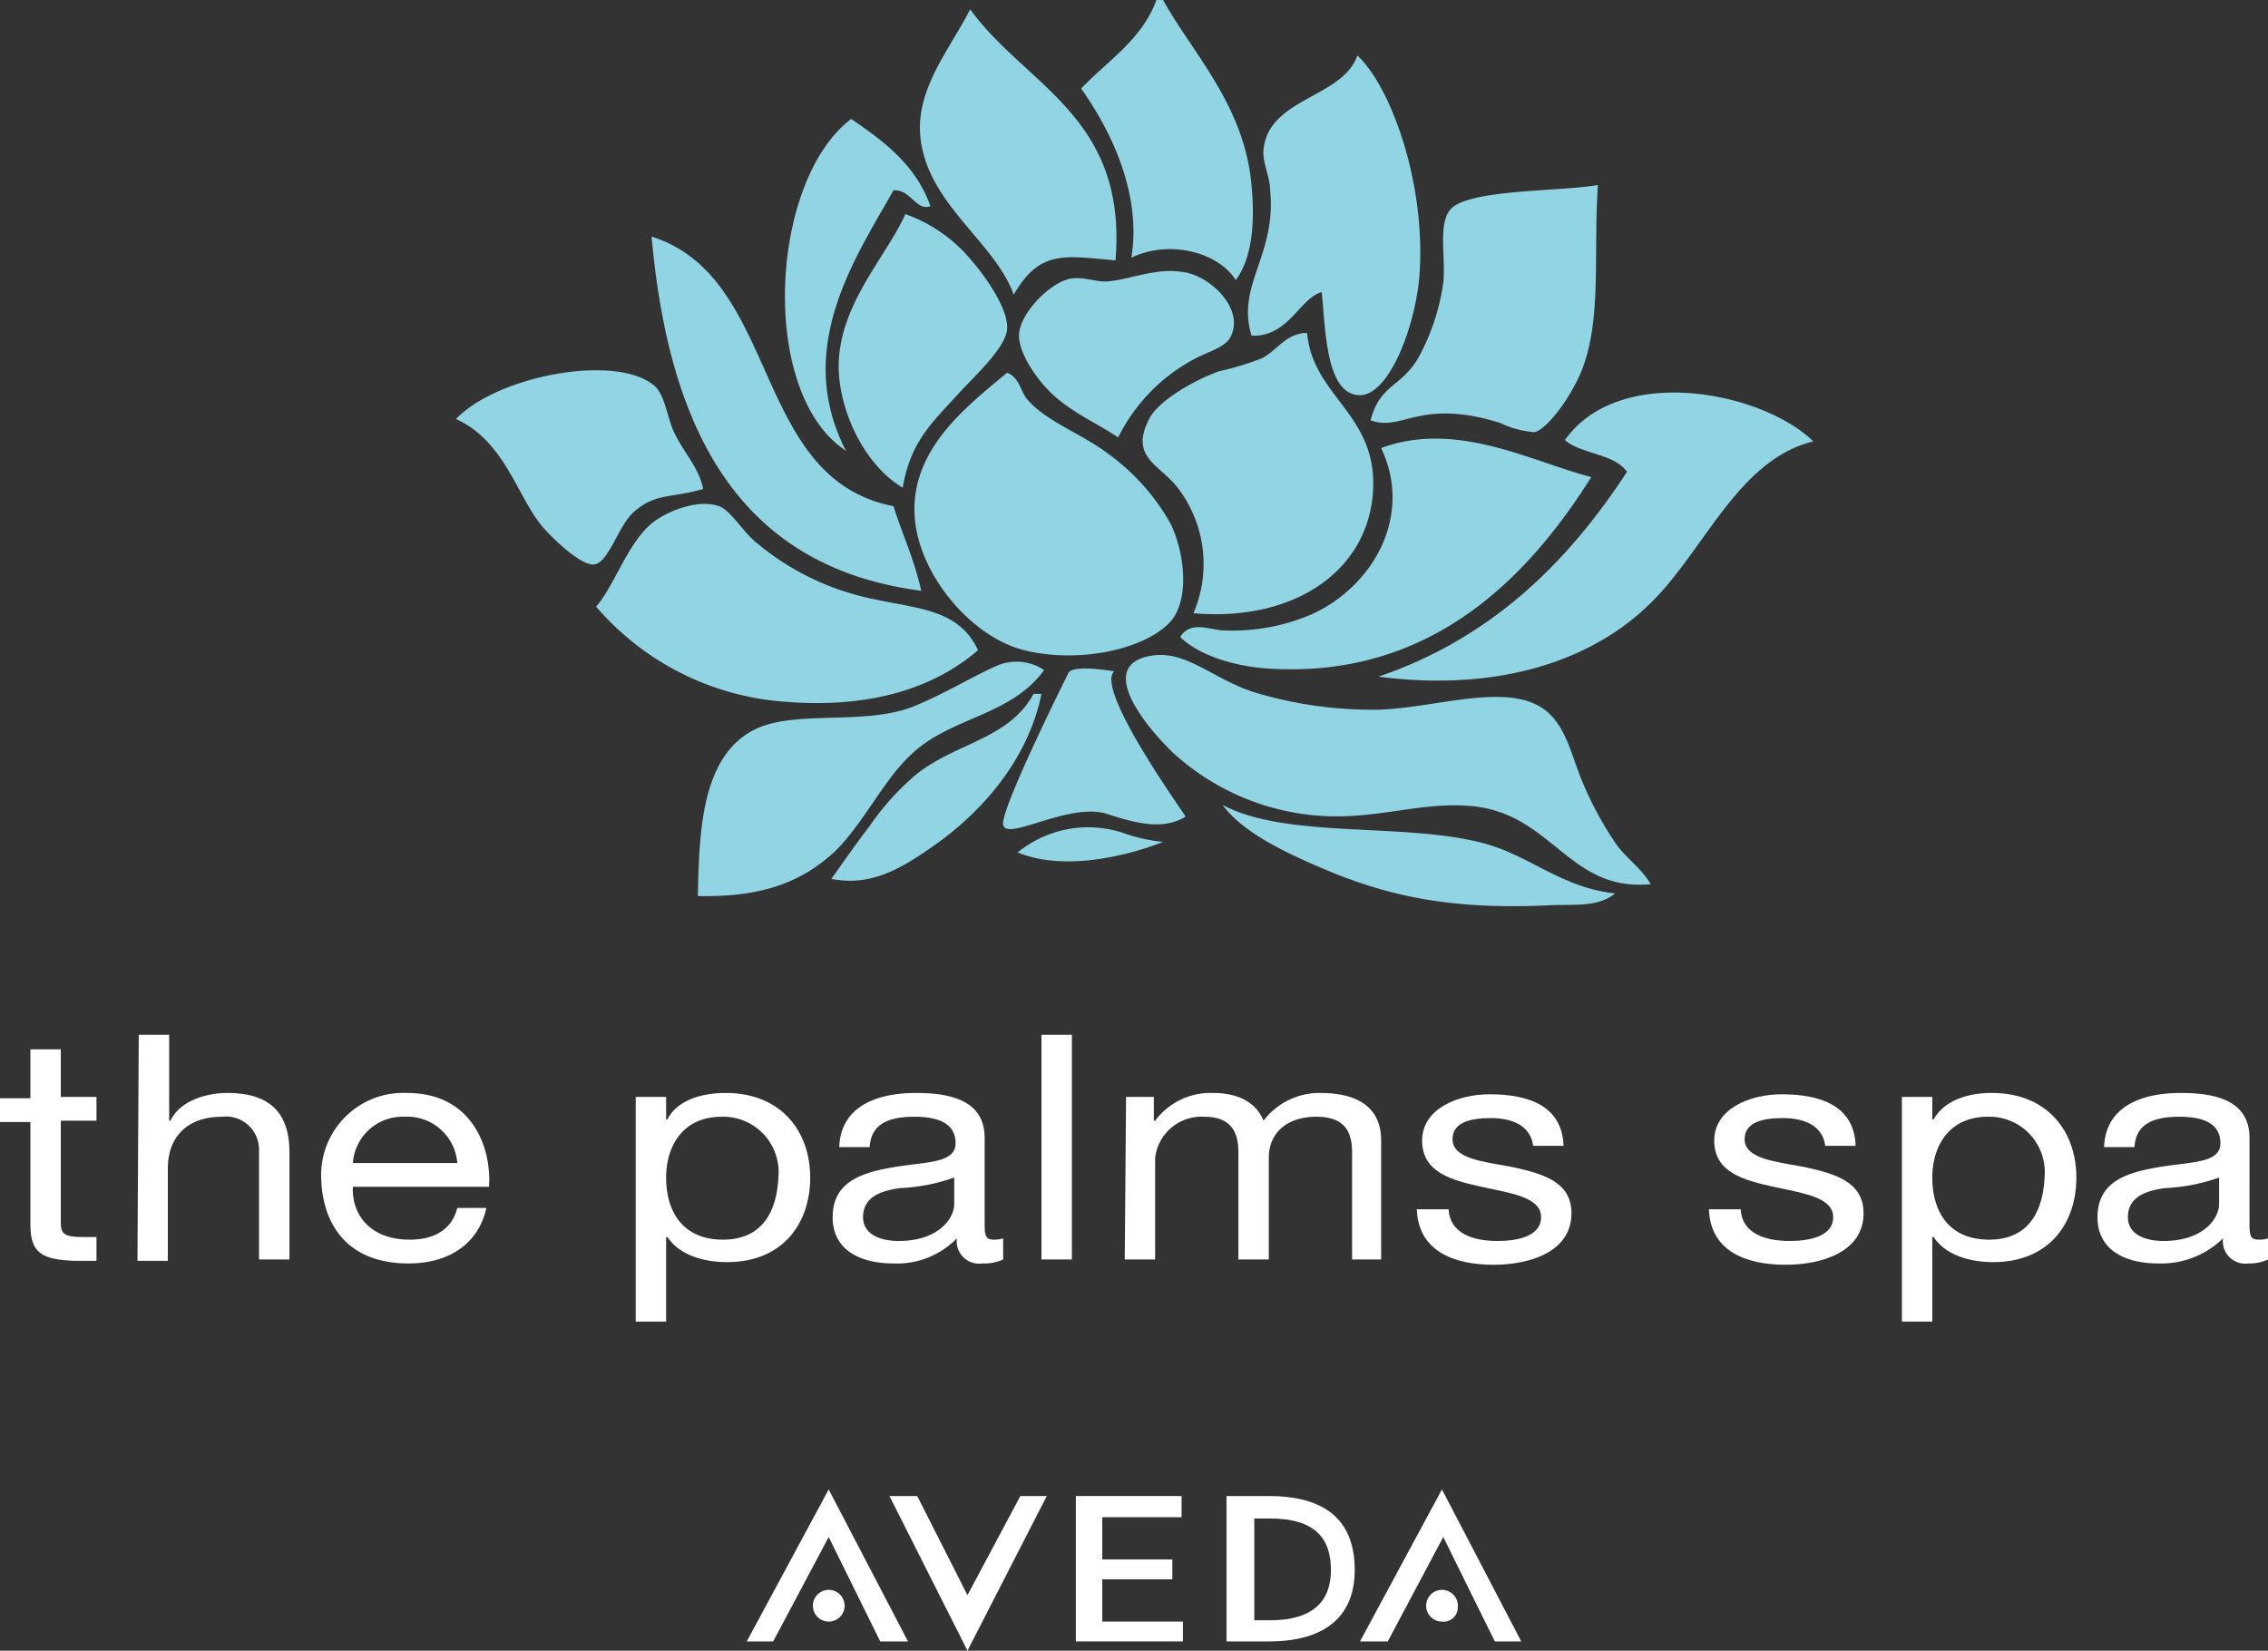 <svg xmlns="http://www.w3.org/2000/svg" viewBox="0 0 171.6 124.9"><rect x="0" y="0" width="171.6" height="124.9" fill="#333333" stroke="none"/><defs><style>.cls-1{fill:#91d4e3;}.cls-2{fill:#fff;}</style></defs><g id="Layer_2" data-name="Layer 2"><g id="Layer_1-2" data-name="Layer 1"><path class="cls-1" d="M84.4,19.7c.9-10.9-6.8-13.2-11-19-1.4,2.8-3.8,5.6-3.8,9,.1,5.5,5.6,8.4,7.1,12.6,2-3.5,4-2.9,7.7-2.6m-14.7,25c-.5-2.3-1.4-4.2-2.1-6.4C56.8,36.2,59.1,21,49.3,17.9c1.3,14.5,6.5,25,20.4,26.8m25-19.3c2.8.1,3.6-2.8,5.3-3.3.3,2.8.3,7.8,2.9,7.8,2.2,0,4.2-5.2,4.5-9.1.5-7-2.2-14.3-4.7-16.6-1.1,3.2-6.7,3.2-7.1,7.1-.1,1,.5,2.1.5,3.1.5,4.9-2.6,7.2-1.4,11M64,34.1h0c-4-7.8.8-14.7,3.6-19.7,1.3-.1,1.7,1.6,2.8,1.2-1.1-3.1-3.5-4.9-6-6.6-6.2,4.7-7,20.8-.4,25.1M85.6,19.5c2.9-1.4,6.6-.4,7.9,1.7,1.4-1.9,1.4-4.9,1.2-7.1C94.2,8,90.2,4,88,0h-.5c-1.1,3-3.7,4.6-5.7,6.7,2.2,3.1,4.6,7.9,3.8,12.8m21.7,7.6c-1.3,2.2-2.9,2-3.6,4.7,2.4.9,3.7-1.7,9.8.2a7.24,7.24,0,0,0,2.6.7c.9-.2,2.4-2.3,2.9-3.3,2.4-4,1.5-9.7,1.9-15.4-2.8.5-10,.3-11.2,1.9-.9,1.1-.3,3.7-.5,5.5a16.66,16.66,0,0,1-1.9,5.7m-3.4,9.3c-.1-5.2-4.6-6.6-5-11.2h-.3c-1.4.2-2,1.3-3.1,1.9a21.66,21.66,0,0,1-3.3,1c-2.4.9-4.6,2.4-5.2,3.5-1.6,3,.7,3.5,2.1,5.3a9.46,9.46,0,0,1,1.2,9.5c8,.7,13.7-3.6,13.6-10m16.5-.3c-4.6-1.2-10.2-4.3-15.9-2.2,2.5,5.3-.8,10.6-5.3,12.6a15.16,15.16,0,0,1-6.6,1.2c-1,0-2.5-.8-3.3.5,1.5,1.5,4.5,2.3,6.9,2.4,12.3.7,19.6-7.2,24.2-14.5M89.6,20.6c-2.1-.4-4.2.6-5.9.7-1,0-1.8-.4-2.8-.2-1.6.4-3.8,2.7-3.8,4.3,0,1.4,1.4,3.3,2.2,4.1,1.5,1.6,3.7,2.5,5.3,3.6a13.54,13.54,0,0,1,5.7-5.9c1.1-.6,2.4-.9,2.8-1.7,1.1-2.1-1.5-4.6-3.5-4.9m-16.1-.9a11.47,11.47,0,0,0-5-3.5c-1.5,3.4-5.5,7.3-5,12.4.3,3.1,2.1,6.7,4.8,8.3.6-3.5,2.2-4.9,4.3-7.2,1.2-1.3,3.5-3.4,3.6-4.8s-1.4-3.7-2.7-5.2m19,41.2c1.6,2.2,5.1,3.8,8.5,5.2,5,2,9.7,2.7,16.2,2.4,1.7-.1,3.7.2,5-.9-3.8-.4-6.2-2.6-9.3-3.6-5.9-1.9-15.4-.4-20.4-3.1M48,38.7c1.6-1.4,2.8-1,5.2-1.7-.3-1.6-1.5-2.8-2.2-4.3-.5-1-.7-3-1.6-3.6-2.9-2.3-11.7-.7-14.9,2.6,3.7,1.7,4.6,5.8,6.5,8.1.4.5,2.9,3.1,4,2.9s1.8-3,3-4m74.3,25.2a26.54,26.54,0,0,1-2.6-4.8c-.9-2.2-1.3-4.6-3.3-5.7-3.1-1.7-8.6.4-12.8.3a30.78,30.78,0,0,1-8.3-1.2c-3.3-.9-5.4-3.3-8.1-2.9-4.7.7.1,6,1.6,7.4a18.38,18.38,0,0,0,14,4.7c2.8-.2,5.7-1,8.6-.7,6.1.6,7.3,6.5,13.5,5.9-.8-1.3-1.7-1.8-2.6-3m-3.9-30.6c1.3,1.1,3.7,1,4.7,2.4-4.5,6.9-10.3,12.6-18.8,15.5,9.3,1.2,16.7-1.3,21.2-6.2,3.7-4,6.3-10.3,11.7-11.6-3.9-3.8-14.7-5.9-18.8-.1M69.5,56.6c3-2.4,7.1-2.6,9.5-5.9a3.78,3.78,0,0,0-3.4-.4c-1.9.8-4.1,2.2-6.6,3.2-3.7,1.4-8.9.2-11.9,1.7-4,2-4.2,7.6-4.3,12.6,4.8.1,7.8-1,10.4-3.4,2.4-2.4,3.8-5.8,6.3-7.8m8.7-4.1c-1.9,3.5-6,3.7-9,6.2a19.78,19.78,0,0,0-3.4,3.8c-1,1.3-1.9,2.6-2.9,4,3,.6,5.3-.8,7.6-2.4,3.9-2.7,7.3-6.7,8.3-11.6ZM74,49.2c-1.5-3.2-4.6-3.1-8.5-4a19.89,19.89,0,0,1-8.1-4c-1.1-.8-2.1-2.6-3-2.9-1.7-.6-4.2.5-5.2,1.4-1.8,1.6-2.7,4.6-4.1,6.2a20.79,20.79,0,0,0,14.3,7.2c6.2.5,11.1-.9,14.6-3.9m3.5,0c4,1,9,0,11-2.1,1.6-1.7,1.1-5.5,0-7.6a16.51,16.51,0,0,0-4.7-5.2c-2-1.5-4.6-2.4-6-4-.6-.6-.6-1.7-1.6-2.1-3.1,2.6-7.8,6.1-6.9,11.7.7,4.2,4.5,8.4,8.2,9.3m6.8,1.6s-3.3-.6-3.5.2c0,0-4.7,9.4-4.9,11.2s4.9-1.6,7.9-.6,4.5,1,5.9.2c.1,0-6.9-9.6-5.4-11M77,64.5c4.6,1.9,11-.8,11-.8a12.23,12.23,0,0,1-2.8-.6A8.43,8.43,0,0,0,77,64.5"/><polygon class="cls-2" points="115.1 124.2 109.1 112.7 102.9 124.2 105 124.2 109.2 116.3 113.1 124.2 115.1 124.2"/><path class="cls-2" d="M110.3,121.6a1.2,1.2,0,1,0-1.2,1.1,1.08,1.08,0,0,0,1.2-1.1"/><polygon class="cls-2" points="89.5 124.2 89.5 122.7 83.4 122.7 83.4 119.5 88.7 119.5 88.7 118 83.4 118 83.4 114.8 89.4 114.8 89.4 113.2 81.4 113.2 81.4 124.2 89.5 124.2"/><polygon class="cls-2" points="79.2 113.2 77.2 113.2 73.2 120.7 69.4 113.2 67.3 113.2 73.2 124.9 79.2 113.2"/><polygon class="cls-2" points="68.7 124.2 62.7 112.7 56.5 124.2 58.5 124.2 62.7 116.3 66.6 124.2 68.7 124.2"/><path class="cls-2" d="M63.9,121.6a1.2,1.2,0,1,0-1.2,1.1,1.2,1.2,0,0,0,1.2-1.1"/><path class="cls-2" d="M4.6,83H7.3v1.8H4.6v7.7c0,.9.3,1.1,1.7,1.1h1v1.8H5.6c-2.3-.1-3.3-.5-3.3-2.7V84.9H0V83.1H2.3V79.4H4.6Z"/><path class="cls-2" d="M10.5,78.3h2.3v6.5h.1c.7-1.5,2.7-2.1,4.3-2.1,3.6,0,4.7,1.9,4.7,4.5v8.1H19.6V87a2.5,2.5,0,0,0-2.8-2.5c-2.7,0-4.1,1.6-4.1,3.9v7H10.4l.1-17.1Z"/><path class="cls-2" d="M30.8,82.7a6.22,6.22,0,0,0-6.5,6.4c.1,3.8,2.2,6.5,6.6,6.5,3.1,0,5.3-1.5,5.9-4.2H34.6c-.4,1.6-1.7,2.4-3.6,2.4-3,0-4.4-1.9-4.3-4H37C37.2,86.8,35.7,82.7,30.8,82.7ZM26.7,88a3.77,3.77,0,0,1,3.9-3.5,3.8,3.8,0,0,1,4,3.5Z"/><path class="cls-2" d="M54.9,82.7c-1.9,0-3.7.6-4.4,2h-.1V83H48.1v17h2.3V93.6h.1c1,1.5,3,1.9,4.5,1.9,4.2,0,6.3-2.9,6.3-6.4S59.1,82.7,54.9,82.7Zm-.2,11.1c-3.1,0-4.3-2.2-4.3-4.7,0-2.3,1.2-4.6,4.2-4.6h0A4.19,4.19,0,0,1,58.9,89C58.8,91.5,57.8,93.8,54.7,93.8Z"/><path class="cls-2" d="M75.2,93.8c-.7,0-.7-.4-.7-1.4V86.1c0-2.9-2.7-3.4-5.2-3.4-3.1,0-5.7,1.1-5.8,4.1h2.3c.1-1.8,1.5-2.3,3.4-2.3,1.4,0,3.1.3,3.1,2,0,1.5-2.1,1.4-4.6,1.8-2.3.4-4.7,1-4.7,3.8,0,2.5,2.1,3.5,4.6,3.5a6.33,6.33,0,0,0,4.8-1.9,1.69,1.69,0,0,0,1.9,1.9,3.51,3.51,0,0,0,1.6-.3h0V93.7A2.25,2.25,0,0,1,75.2,93.8Zm-3-2.7c0,1.1-1.2,2.8-4.2,2.8-1.4,0-2.7-.5-2.7-1.8,0-1.5,1.3-2,2.8-2.2a14.16,14.16,0,0,0,4.1-.8Z"/><rect class="cls-2" x="78.8" y="78.3" width="2.3" height="17"/><path class="cls-2" d="M85.2,83h2.1v1.8h.1a5.23,5.23,0,0,1,4.4-2.1c1.7,0,3.2.6,3.8,2.1a5.31,5.31,0,0,1,4.3-2.1c2.7,0,4.6,1,4.6,3.6v9h-2.2V87.2c0-1.5-.5-2.7-2.7-2.7S96,85.7,96,87.6v7.7H93.7V87.2c0-1.6-.6-2.7-2.6-2.7a3.53,3.53,0,0,0-3.7,3.1v7.7H85.1L85.2,83Z"/><path class="cls-2" d="M109.6,91.5c.1,1.8,1.8,2.4,3.7,2.4,1.4,0,3.3-.3,3.3-1.8s-2.2-1.8-4.5-2.3-4.5-1.1-4.5-3.5,2.7-3.5,5.1-3.5c3,0,5.5.9,5.6,3.9H116c-.2-1.6-1.7-2.1-3.2-2.1s-2.9.3-2.9,1.6c0,1.5,2.4,1.7,4.5,2.1,2.3.5,4.5,1.1,4.5,3.5,0,2.9-3.1,3.9-5.9,3.9-3.1,0-5.7-1.1-5.8-4.2Z"/><path class="cls-2" d="M131.7,91.5c.1,1.8,1.8,2.4,3.7,2.4,1.4,0,3.3-.3,3.3-1.8s-2.2-1.8-4.5-2.3-4.5-1.1-4.5-3.5,2.7-3.5,5.1-3.5c3,0,5.5.9,5.6,3.9h-2.3c-.2-1.6-1.7-2.1-3.2-2.1s-2.9.3-2.9,1.6c0,1.5,2.4,1.7,4.5,2.1,2.3.5,4.5,1.1,4.5,3.5,0,2.9-3.1,3.9-5.9,3.9-3.1,0-5.7-1.1-5.8-4.2Z"/><path class="cls-2" d="M150.7,82.7c-1.9,0-3.6.6-4.4,2h-.1V83h-2.3v17h2.3V93.6h.1c1,1.5,3,1.9,4.5,1.9,4.2,0,6.3-2.9,6.3-6.4S154.9,82.7,150.7,82.7Zm-.2,11.1c-3.1,0-4.3-2.2-4.3-4.7,0-2.3,1.2-4.6,4.2-4.6a4.19,4.19,0,0,1,4.3,4.5C154.6,91.5,153.6,93.8,150.5,93.8Z"/><path class="cls-2" d="M171.6,95.3V93.7a2,2,0,0,1-.7.1c-.7,0-.7-.4-.7-1.4V86.1c0-2.9-2.7-3.4-5.2-3.4-3.1,0-5.7,1.1-5.8,4.1h2.3c.1-1.8,1.5-2.3,3.4-2.3,1.4,0,3.1.3,3.1,2,0,1.5-2.1,1.4-4.6,1.8-2.3.4-4.7,1-4.7,3.8,0,2.5,2.1,3.5,4.6,3.5a6.71,6.71,0,0,0,4.9-1.9,1.69,1.69,0,0,0,1.9,1.9,3.34,3.34,0,0,0,1.5-.3Zm-3.7-4.2c0,1.1-1.2,2.8-4.2,2.8-1.4,0-2.7-.5-2.7-1.8,0-1.5,1.3-2,2.8-2.2a14.16,14.16,0,0,0,4.1-.8v2Z"/><path class="cls-2" d="M102.5,118.8c0-3.4-1.8-5.6-6.5-5.6H92.8v11H96c4.5,0,6.5-2.1,6.5-5.4Zm-1.8,0c0,2.3-1.3,3.8-4.6,3.8H94.9v-7.7h1.2c3.4,0,4.6,1.5,4.6,3.9Z"/></g></g></svg>